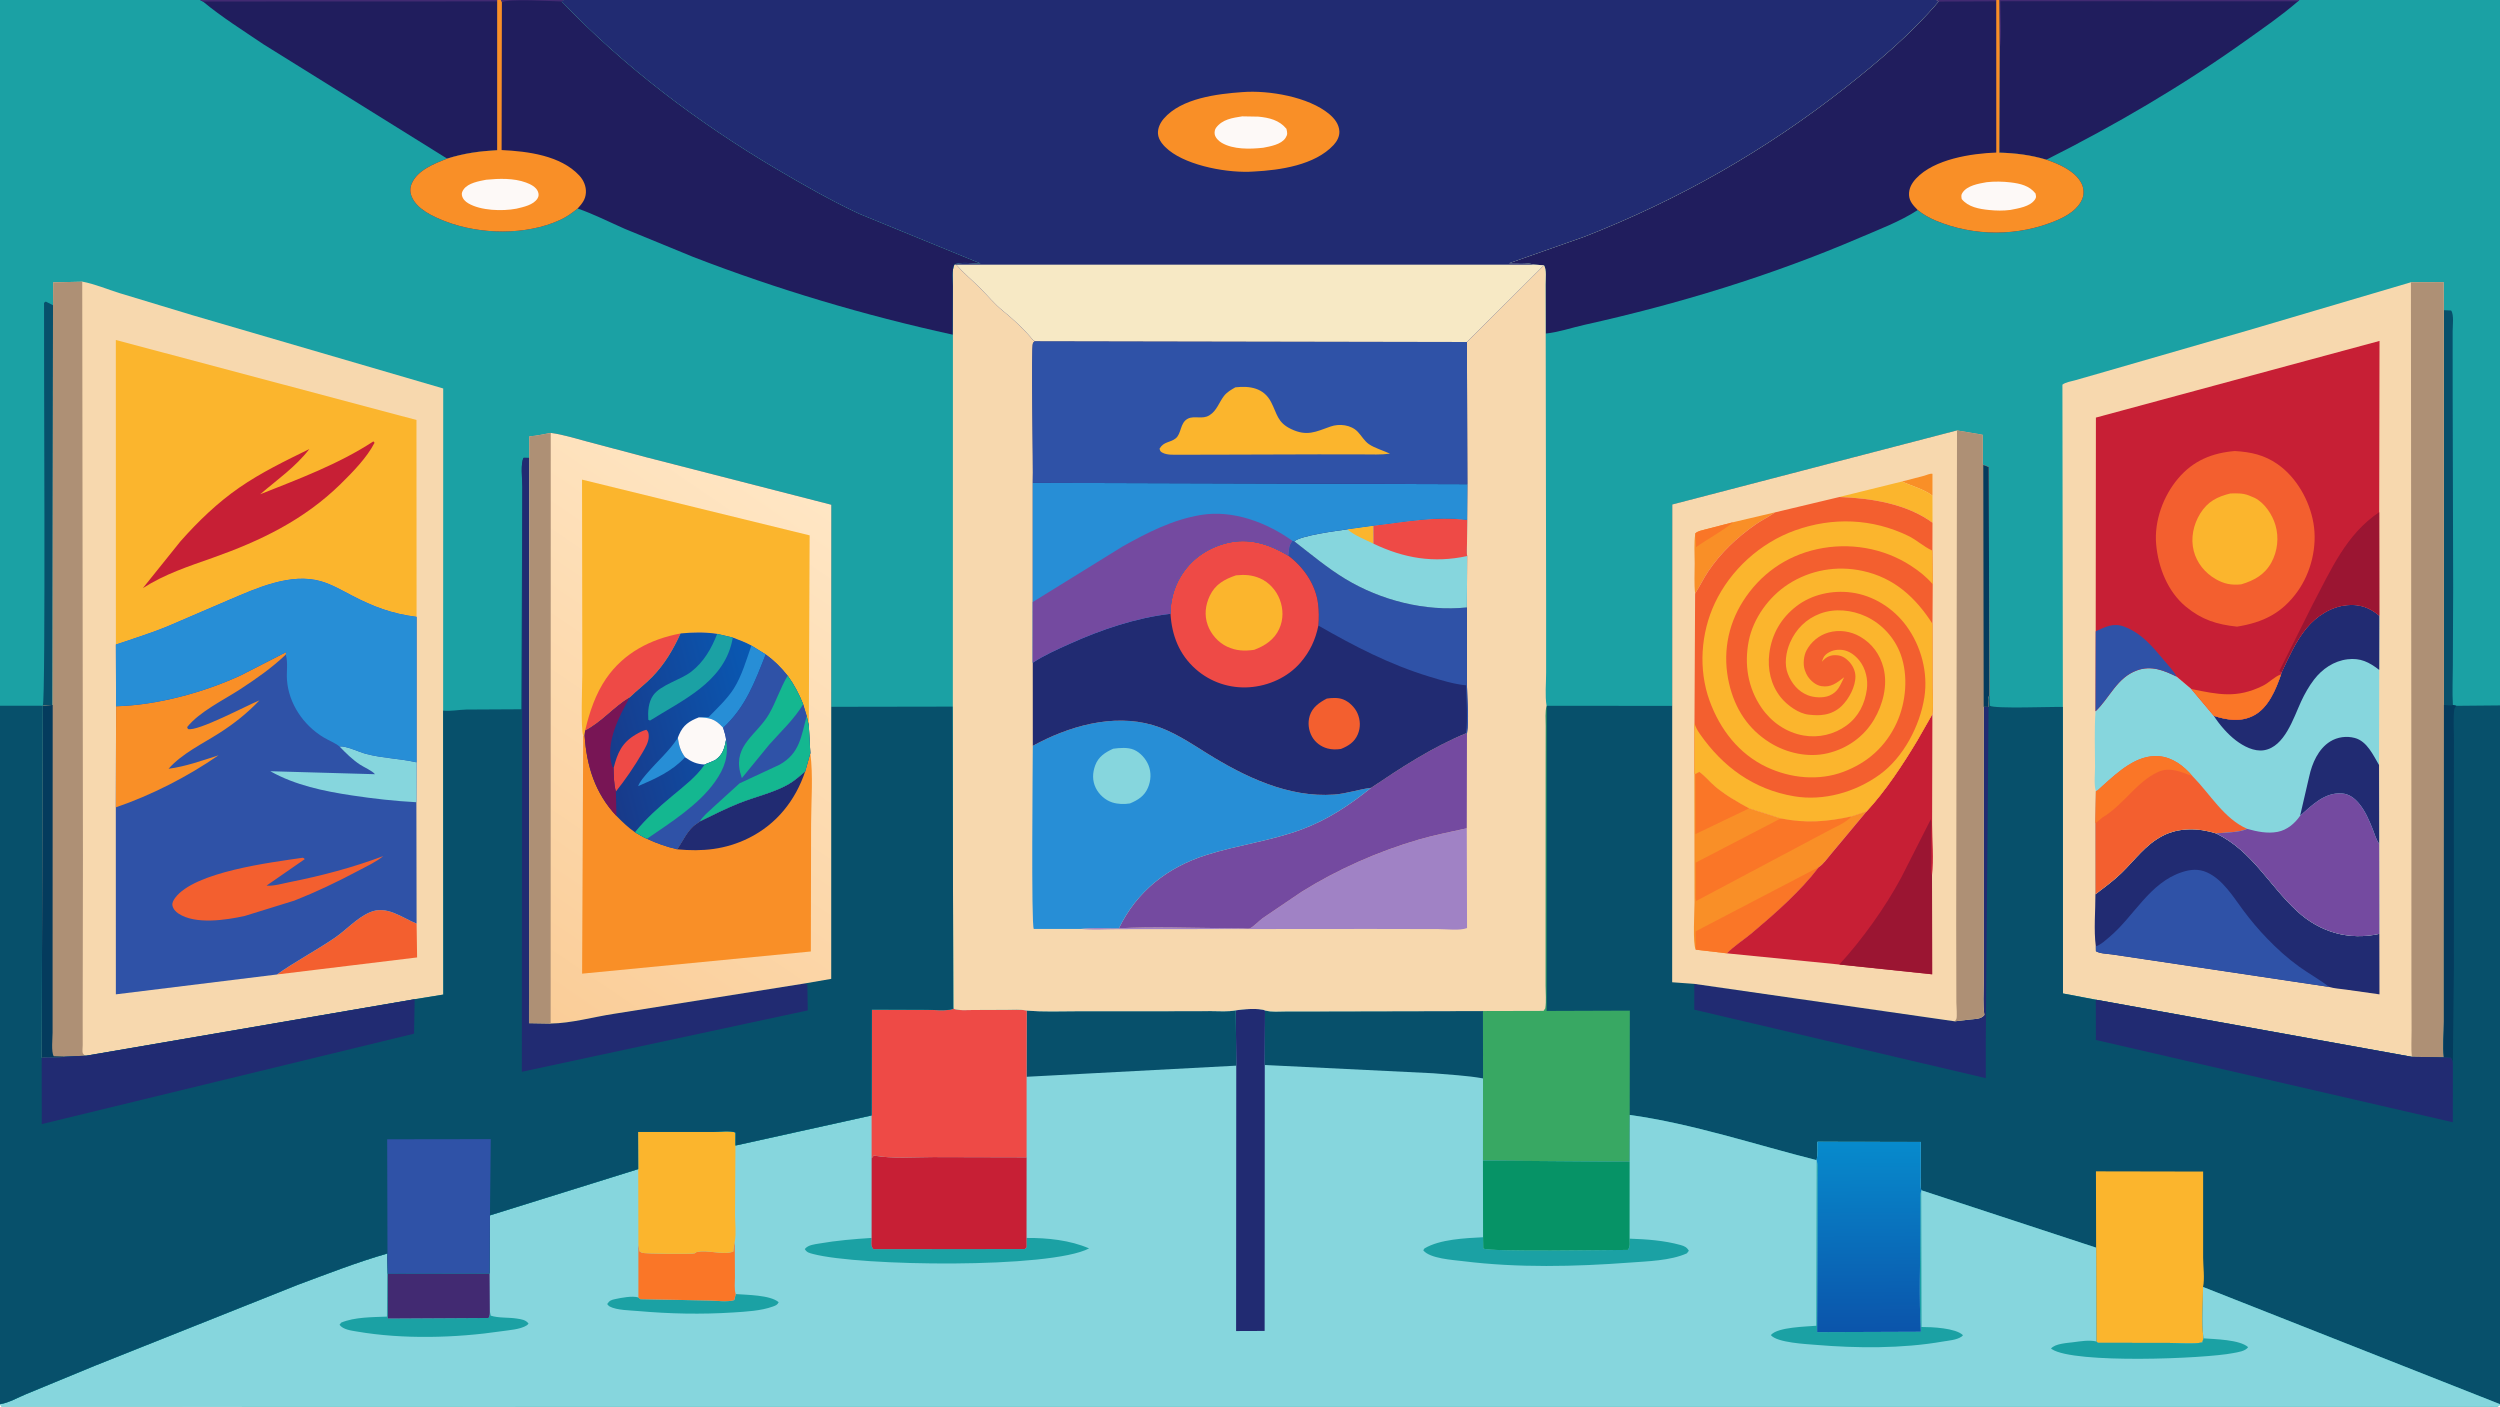 <?xml version="1.0" encoding="UTF-8"?> <svg xmlns="http://www.w3.org/2000/svg" id="Layer_2" data-name="Layer 2" viewBox="0 0 1820 1024.19"><defs><linearGradient id="linear-gradient" x1="1361.16" x2="1360.21" y1="58.65" y2="193.37" gradientTransform="matrix(1 0 0 -1 0 1026)" gradientUnits="userSpaceOnUse"><stop offset="0" stop-color="#0b55ab"></stop><stop offset="1" stop-color="#078acc"></stop></linearGradient><linearGradient id="linear-gradient-2" x1="359.76" x2="597.42" y1="312.07" y2="660.87" gradientTransform="matrix(1 0 0 -1 0 1026)" gradientUnits="userSpaceOnUse"><stop offset="0" stop-color="#facd98"></stop><stop offset="1" stop-color="#ffe6c4"></stop></linearGradient><linearGradient id="linear-gradient-3" x1="440.13" x2="557.41" y1="472.58" y2="502.29" gradientTransform="matrix(1 0 0 -1 0 1026)" gradientUnits="userSpaceOnUse"><stop offset="0" stop-color="#183a8a"></stop><stop offset="1" stop-color="#0958b2"></stop></linearGradient><style>.cls-1{fill:#f7d8ae}.cls-1,.cls-10,.cls-12,.cls-13,.cls-14,.cls-15,.cls-17,.cls-18,.cls-20,.cls-21,.cls-22,.cls-23,.cls-24,.cls-25,.cls-27,.cls-28,.cls-29,.cls-3,.cls-4,.cls-6,.cls-8{stroke-width:0}.cls-3{fill:#f35f2f}.cls-4{fill:#212b72}.cls-6{fill:#ae9075}.cls-8{fill:#fdf9f7}.cls-10{fill:#2f52a7}.cls-12{fill:#c71f35}.cls-13{fill:#043b5d}.cls-14{fill:#422a72}.cls-15{fill:#86d6dd}.cls-17{fill:#201d5d}.cls-18{fill:#278ed6}.cls-20{fill:#1ba1a4}.cls-21{fill:#14b790}.cls-22{fill:#9b1532}.cls-23{fill:#ee4a46}.cls-24{fill:#744aa0}.cls-25{fill:#07506b}.cls-27{fill:#fbb52d}.cls-28{fill:#f98f27}.cls-29{fill:#fa7627}</style></defs><g id="Layer_1-2" data-name="Layer 1"><path d="M0 513.76V0h1820v1022.22l-.42.92c-.45.29-.84.71-1.36.86-1.47.43-4.64 0-6.25 0H456.4L1 1023.89l-1-1.67V513.76Z" class="cls-20"></path><path d="m1779.12 225.81 5.32.24c2.19 3.08 1.07 11.18 1.08 15.21l.02 47.19.36 139.41-.24 57.11c-.01 9.32-.51 18.92.03 28.22-1.54.54-4.76.03-6.49-.01l-.08-287.36Z" class="cls-25"></path><path d="M1455.5 0h218.37l-.95.98c-12.12 10.5-25.63 19.75-38.69 29.06-45.75 32.63-94.3 60.96-144.46 86.22-11.4-3.42-22.37-4.8-34.27-5.13l.24-75.25-.24-35.87Z" class="cls-17"></path><path d="M1455.5 0h218.37l-.95.98-216.63-.07c-.06 10.96 1.27 24.29-.55 34.97L1455.5.01Z" class="cls-14"></path><path d="M1409.75 0h45.75l.24 35.87-.24 75.25c11.9.33 22.87 1.71 34.27 5.13 9.13 3.12 21.07 8.25 25.63 17.38 1.57 3.16 1.88 7.5.63 10.81-3.01 8.01-11.47 12.92-18.94 16.06-27.94 11.76-59.96 11.72-87.93.08-4.58-1.91-9.22-4.53-13.06-7.68-12.58 8.28-28.51 14.27-42.31 20.19-64.59 27.71-131.85 48.15-200.38 63.41-9.14 2.03-18.86 5.41-28.14 6.32l-.07-35.96c-.02-3.68.85-10.72-1.18-13.77l-7.35-.42c-5.02-1.74-12.77-.92-18.12-1.03l55.08-19.42c68.9-27 131.81-62.83 189.96-108.61 23.61-18.59 48.26-39.44 67.65-62.47l-1.49-1.16Z" class="cls-17"></path><path d="M1409.75 0h43.52v.97l-42.03.19-1.49-1.16Z" class="cls-14"></path><path d="M1453.27 0h2.23l.24 35.87-.24 75.25c11.9.33 22.87 1.71 34.27 5.13 9.13 3.12 21.07 8.25 25.63 17.38 1.57 3.16 1.88 7.5.63 10.81-3.01 8.01-11.47 12.92-18.94 16.06-27.94 11.76-59.96 11.72-87.93.08-4.58-1.91-9.22-4.53-13.06-7.68-3.08-3.16-6.11-6.23-6.33-10.88-.22-4.78 1.96-8.67 5.15-12.09 13.16-14.08 40.08-18.22 58.36-18.87L1453.26.98V.01Z" class="cls-28"></path><path d="M1446.24 132.64c5.64-.65 11.98-.54 17.62.16 6.98.86 13.51 2.36 18 8.07.32 1.86.76 2.66-.36 4.31-3.62 5.35-12.12 6.46-17.94 7.65-5.23.67-10.27.58-15.5.05-7.22-.73-15.16-2.11-19.94-7.98-.24-1.89-.59-2.77.48-4.46 3.43-5.45 11.82-6.74 17.64-7.8Z" class="cls-8"></path><path d="m1755.15 205.49 23.83-.1.14 20.42.08 287.36-.07 171.66v58.95c0 8.37-.88 17.67-.04 25.93l-23.27-.35-230.07-41.59-23.9-4.55-.08-208.59-.33-234.57c2.11-1.8 6.66-2.49 9.35-3.25l21.82-6.26 104.5-30.19 118.04-34.88Z" class="cls-1"></path><path d="m1755.15 205.49 23.83-.1.14 20.42.08 287.36-.07 171.66v58.95c0 8.37-.88 17.67-.04 25.93l-23.27-.35c-.64-6.19-.16-12.88-.19-19.14l-.12-36.92-.02-126.06-.34-381.77Z" class="cls-6"></path><path d="M1525.46 651.04c6.41-4.91 13.35-9.98 19.13-15.62 9.87-9.63 17.13-20.31 29.73-26.9 11.97-6.25 26.41-5.82 39.02-1.8 26.29 12.82 38.42 37.7 58.97 56.64 16.61 15.31 37.73 21.42 59.85 16.48l.09 44.05-24.61-3.48c-3.76-.56-8.43-.78-12.02-1.92l-132.1-19.79-26.12-3.89c-3.39-.49-8.69-.53-11.58-2.35l-.06-3.53c-1.6-11.88-.25-25.78-.3-37.88Z" class="cls-4"></path><path d="m1525.76 688.91.48-.15c3.46-1.21 6.6-4.26 9.39-6.6 18.07-15.16 29.14-39.5 52.93-47.27 6.15-2.01 12.08-2.51 18.12.21 11.44 5.15 18.87 17.43 26.09 27.19 5.36 7.24 11.31 14.35 17.57 20.82 7.3 7.55 14.91 14.48 23.44 20.62 7.11 5.12 14.92 9.38 21.84 14.75l-132.1-19.79-26.12-3.89c-3.39-.49-8.69-.53-11.58-2.35l-.06-3.53Z" class="cls-10"></path><path d="M1660.93 489.63c5.13-10.88 10.41-22.85 18.08-32.19 7.32-8.91 17.94-15.8 29.59-16.88 9.36-.86 16.49 1.7 23.53 7.68l-.05 39.45-.14 69.27.1 57.3.12 65.57c-22.12 4.94-43.24-1.17-59.85-16.48-20.55-18.94-32.68-43.81-58.97-56.64-12.61-4.01-27.05-4.45-39.02 1.8-12.6 6.59-19.86 17.27-29.73 26.9-5.78 5.64-12.72 10.72-19.13 15.62l-.02-51.7.37-23.41c-1.58-4.73-.6-12.44-.61-17.49-.03-13.45-.59-27.18.35-40.6 10.39-9.89 15.53-24.49 30.18-29.8 10.49-3.8 19.59.05 28.94 4.59l10.58 8.97 16.4 19.53c9.59 3.11 19.39 4.67 28.79-.09 10.9-5.52 16.45-19.17 20.2-30.12l.29-1.29Z" class="cls-15"></path><path d="m1674.48 593.85 6.65-28.67c2.07-9.54 6.6-19.98 15.25-25.37 5.28-3.29 11.94-4.18 17.95-2.56 8.88 2.39 13.36 12.48 17.61 19.71l.1 57.3c-2.19-2.96-3.18-6.85-4.56-10.26-2.72-6.76-5.57-13.72-10.34-19.32-3.31-3.87-7.22-6.75-12.41-7.08-12.44-.79-21.62 8.62-30.25 16.24ZM1660.93 489.63c5.13-10.88 10.41-22.85 18.08-32.19 7.32-8.91 17.94-15.8 29.59-16.88 9.36-.86 16.49 1.7 23.53 7.68l-.05 39.45c-7.33-5.63-13.65-8.88-23.13-7.72-9.9 1.22-18.39 7.01-24.36 14.82-3.66 4.79-6.84 10.39-9.37 15.87-5.58 12.05-11.98 33.13-27.11 35.52-7.21 1.14-14.88-2.98-20.4-7.18-6.06-4.62-11.94-11.45-16.06-17.87 9.59 3.11 19.39 4.67 28.79-.09 10.9-5.52 16.45-19.17 20.2-30.12l.29-1.29Z" class="cls-4"></path><path d="m1526.84 575.58 4.16-3.77c11.04-9.87 24.5-22.52 40.5-21.32 10.01.75 18.42 7.13 24.63 14.57l.67.68c12.26 12.51 22.4 30.36 39.15 37.66-5.53 2.69-16.26 2.6-22.61 3.31-12.61-4.01-27.05-4.45-39.02 1.8-12.6 6.59-19.86 17.27-29.73 26.9-5.78 5.64-12.72 10.72-19.13 15.62l-.02-51.7.37-23.41 1.03-.34Z" class="cls-3"></path><path d="m1526.84 575.58 4.16-3.77c11.04-9.87 24.5-22.52 40.5-21.32 10.01.75 18.42 7.13 24.63 14.57-7.95-3-16.41-6.95-24.88-3.16-15.75 7.05-25.77 24.49-40.52 33.11l-5.29 4.32.37-23.41 1.03-.34Z" class="cls-29"></path><path d="M1674.48 593.85c8.63-7.62 17.81-17.03 30.25-16.24 5.19.33 9.1 3.21 12.41 7.08 4.77 5.6 7.62 12.56 10.34 19.32 1.38 3.42 2.37 7.3 4.56 10.26l.12 65.57c-22.12 4.94-43.24-1.17-59.85-16.48-20.55-18.94-32.68-43.81-58.97-56.64 6.35-.7 17.08-.62 22.61-3.31 7.18 2.01 14.7 3.6 22.16 2.18 6.77-1.29 12.6-6.13 16.37-11.74Z" class="cls-24"></path><path d="m1525.68 459.61.14-155.61 206.47-55.81-.23 124.69.07 75.36c-7.04-5.98-14.17-8.54-23.53-7.68-11.65 1.08-22.27 7.97-29.59 16.88-7.67 9.34-12.95 21.31-18.08 32.19l-.29 1.29c-3.75 10.95-9.3 24.6-20.2 30.12-9.4 4.76-19.2 3.2-28.79.09l-16.4-19.53-10.58-8.97c-9.35-4.54-18.45-8.39-28.94-4.59-14.65 5.3-19.79 19.91-30.18 29.8l.13-58.22Z" class="cls-12"></path><path d="M1595.25 501.61c19.66 3.98 33.07 7.05 52.14-2.39 4.53-2.24 8.26-6.47 12.83-8.16l.42-.14c-3.75 10.95-9.3 24.6-20.2 30.12-9.4 4.76-19.2 3.2-28.79.09l-16.4-19.53Z" class="cls-29"></path><path d="M1525.68 459.61c7.03-3.24 12.83-6.39 20.73-3.43 12.58 4.72 20.68 14.57 29.03 24.56 3.13 3.74 6.87 7.61 9.23 11.88-9.35-4.54-18.45-8.39-28.94-4.59-14.65 5.3-19.79 19.91-30.18 29.8l.13-58.22Z" class="cls-10"></path><path d="m1660.93 489.63-1.53-1.22 24.42-48.74c13.1-24.67 24.08-50.63 48.24-66.8l.07 75.36c-7.04-5.98-14.17-8.54-23.53-7.68-11.65 1.08-22.27 7.97-29.59 16.88-7.67 9.34-12.95 21.31-18.08 32.19Z" class="cls-22"></path><path d="M1626.95 328.35c11.57.69 21.44 2.79 31.15 9.58 13.8 9.65 23.25 26.47 26.08 42.85 2.94 16.97-1.66 36.01-11.63 49.89-11.35 15.79-25.11 22.5-43.99 25.52-14.64-1.52-25.78-5.06-37.22-14.52-13.29-10.98-20.17-28.62-21.66-45.42-1.49-16.9 5.11-35.09 16.01-47.94 10.98-12.96 24.65-18.55 41.26-19.97Z" class="cls-3"></path><path d="M1623.7 359.25c4.69-.14 8.98-.32 13.44 1.42l4.32 1.81c7.17 3.63 12.83 12.21 15.06 19.79 2.66 9.02 1.55 19-2.96 27.25-4.86 8.91-12.66 13.12-21.98 15.89-7.08.71-12.39-.27-18.6-3.85-7.76-4.48-13.7-11.76-15.94-20.5-2.36-9.2-.26-19.14 4.67-27.13 5.4-8.76 12.33-12.3 21.99-14.68Z" class="cls-27"></path><path d="m1424.7 313.33 18.71 3.18.1 16.75c0 1.36-.32 4.08.31 5.21l3.98 1.54.46 165.99.27 7.79c3.66 2.34 45.15.63 53.24.87l.08 208.59 23.9 4.55 230.07 41.59 23.27.35c-.84-8.26.04-17.56.04-25.93v-58.95l.07-171.66c1.73.04 4.95.56 6.49.01l2.52.63 31.79-.3v508.71l-216.18-85.32c.06 11.97-1.22 25.64.33 37.41l-.88 3.02c-7.34 1.29-16.31.34-23.8.33l-52.25-.08-1.07-1-.18-68.3-127.21-41.78c-.99-2.51-.41-6.6-.42-9.39v-25.77l-75.25-.12c.03 4.19.38 8.69-.49 12.8l-.13.55c-45.17-11.39-89.8-26.42-136.05-32.92l-.05 34.1-106.79-.86.07-59.81-.06-49.05 44.11-.11 1.29-1.85c.79-5.14.17-11.27.18-16.51v-35.66l.05-125.59.04-27.75c.01-4.79-.55-10.15.64-14.78l91.46.07.05-146.59 207.29-53.94Z" class="cls-25"></path><path d="M1779.2 513.17c1.73.04 4.95.56 6.49.01l2.52.63c-.7.89-1.42 1.93-1.55 3.08-.79 6.81-.17 14.45-.19 21.33l-.08 42.03.04 123.76-.75 70.17c-.22-1.73-.5-2.62-1.39-4.12l-5.2-.35c-.84-8.26.04-17.56.04-25.93v-58.95l.07-171.66Z" class="cls-13"></path><path d="m1444.12 514.58 3.57.07-2.03 243.13v27.12l-212.23-49.86.02-18.77 189.59 27.26 10.39-1.24c4.07-.53 8.66-.07 11.2-3.38-1.2-7.44-.49-15.93-.5-23.49l-.03-44.75.02-156.07ZM1525.75 727.78l230.07 41.59 23.27.35 5.2.35c.89 1.5 1.17 2.39 1.39 4.12l-.05 42.81-259.83-59.9-.05-29.32Z" class="cls-4"></path><path d="m1525.97 908.29-.12-55.55 78.03.15v62.63c0 6.14 1.26 15.57-.06 21.39.06 11.97-1.22 25.64.33 37.41l-.88 3.02c-7.34 1.29-16.31.34-23.8.33l-52.25-.08-1.07-1-.18-68.3Z" class="cls-27"></path><path d="M1124.99 734.08c.79-5.14.17-11.27.18-16.51v-35.66l.05-125.59.04-27.75c.01-4.79-.55-10.15.64-14.78v222.17l60.62-.22-.1 75.92-.05 34.1-106.79-.86.07-59.81-.06-49.05 44.11-.11 1.29-1.85Z" style="fill:#38a863;stroke-width:0"></path><path d="m1424.7 313.33 18.71 3.18.1 16.75c0 1.36-.32 4.08.31 5.21l3.98 1.54.46 165.99c-1.48 2.16-.69 6.11-.57 8.66l-3.57-.07-.02 156.07.03 44.75c0 7.56-.7 16.05.5 23.49-2.54 3.31-7.13 2.85-11.2 3.38l-10.39 1.24-189.59-27.26-16.12-1.17.03-201.24.05-146.59 207.29-53.94Z" class="cls-1"></path><path d="m1384.65 350.54 16.24-4.23c1.56-.46 4.55-1.83 5.95-1.36v15.91c-6.02-4.73-15.27-7.11-22.19-10.32Z" class="cls-28"></path><path d="m1339.01 361.81 45.64-11.27c6.92 3.22 16.17 5.59 22.19 10.32l.02 19.7c-18.86-13.94-45.08-17.94-67.85-18.75Z" class="cls-27"></path><path d="m1261.79 380.16 30.4-7.16-.52.38c-4.44 3.11-9.35 5.43-13.78 8.54-13.38 9.38-25.21 20.47-34.34 34.11-3.47 5.18-6.11 10.86-9.5 16.06-.83-7.14-.29-14.95-.32-22.16-.02-7.03-.61-14.66.47-21.59 1.75-1.77 4.85-2.23 7.22-2.89l20.37-5.28Z" class="cls-28"></path><path d="M1234.2 388.33c1.75-1.77 4.85-2.23 7.22-2.89l20.37-5.28c-8.12 6.71-18.33 11.99-27.06 18.16l-.53-9.99Z" class="cls-29"></path><path d="m1234.23 563.43 2.8-1.5c4.35 3.01 7.6 7.31 11.64 10.69 7.51 6.29 16.12 11.23 24.69 15.87l23 7.32c18.19 3.63 33.52 2.51 51.5-1.49l10.99-3.61-25.66 30.77c-2.54 2.91-5.88 7.84-9.11 9.75-13.43 17.66-31.7 33.64-48.64 47.93-5.68 4.78-13.26 9.59-18.3 14.86l-22.63-2.68c-2.36-4.2-.89-28.16-.9-34.38l-.11-93.55h.73Z" class="cls-28"></path><path d="m1234.23 563.43 2.8-1.5c4.35 3.01 7.6 7.31 11.64 10.69 7.51 6.29 16.12 11.23 24.69 15.87l-39.08 18.75-.05-43.82ZM1234.51 691.36l-.1-13.34 89.67-46.78c-13.43 17.66-31.7 33.64-48.64 47.93-5.68 4.78-13.26 9.59-18.3 14.86l-22.63-2.68ZM1347.86 594.33c-3.57 4.59-13.54 8.52-18.73 11.48l-94.27 50.09c-.84-2.28-.39-5.7-.39-8.13v-19.79l61.89-32.15c18.19 3.63 33.52 2.51 51.5-1.49Z" class="cls-29"></path><path d="m1424.7 313.33 18.71 3.18.1 16.75c0 1.36-.32 4.08.31 5.21l3.98 1.54.46 165.99c-1.48 2.16-.69 6.11-.57 8.66l-3.57-.07-.02 156.07.03 44.75c0 7.56-.7 16.05.5 23.49-2.54 3.31-7.13 2.85-11.2 3.38l-10.39 1.24c.39-.51.88-.96 1.15-1.54.79-1.64.04-9.85.04-12.22l-.12-56.42.59-360.01Z" class="cls-6"></path><path d="m1443.82 338.46 3.98 1.54.46 165.99c-1.48 2.16-.69 6.11-.57 8.66l-3.57-.07-.3-176.12Z" class="cls-13"></path><path d="m1406.78 519.89-.21 80.25c.02 11.83 1.34 25.36-.07 37.01l.11 72.13-67.55-7.11-81.92-8.14c5.04-5.27 12.62-10.08 18.3-14.86 16.94-14.29 35.21-30.28 48.64-47.93 3.23-1.91 6.57-6.84 9.11-9.75l25.66-30.77c13.83-14.89 26.53-34.24 36.96-51.65l10.97-19.18Z" class="cls-12"></path><path d="M1339.06 702.17c16.83-18.5 33.02-41.04 44.91-63.05l21.67-42.7c.81 2.58.3 6.66.3 9.45v22.2c0 2.47-.46 6.07.29 8.34l.27.76.11 72.13-67.55-7.11Z" class="cls-22"></path><path d="M1339.01 361.81c22.77.81 48.99 4.81 67.85 18.75l-.05 20.29.23 24.46-.17 28.84.03 44.76c0 6.81.69 14.29-.12 20.98l-10.97 19.18c-10.43 17.41-23.13 36.76-36.96 51.65l-10.99 3.61c-17.98 4-33.31 5.12-51.5 1.49l-23-7.32c-8.57-4.65-17.18-9.58-24.69-15.87-4.04-3.39-7.29-7.69-11.64-10.69l-2.8 1.5h-.73l.08-37.06.47-94.27c3.39-5.2 6.03-10.88 9.5-16.06 9.13-13.64 20.96-24.73 34.34-34.11 4.43-3.11 9.34-5.43 13.78-8.54l.52-.38 46.82-11.18Z" class="cls-3"></path><path d="M1233.58 526.36c.74 2.95 2.24 5.52 3.97 7.99 16.8 24.08 39.17 40.34 68.49 45.33 21.67 3.69 44.8-3.04 62.38-15.77 17.19-12.46 29.28-35.38 32.52-56.28 2.8-18.09-2.36-37.34-13.16-52.05-9.43-12.85-24.06-22.14-40-24.24-13.91-1.83-28.85 1.38-40.04 10.03-11.17 8.63-17.94 20.36-19.69 34.39-1.42 11.41 1.13 22.89 8.37 31.93 4.56 5.68 13.07 11.9 20.49 12.6 4.3.41 7.34.67 11.65-.11 4.59-.83 8.75-2.92 12.11-6.16 5.32-5.12 10.21-14.2 10.08-21.74-.07-4.1-2.15-8.21-5.02-11.03-3.21-3.17-5.97-4.41-10.53-4.26-3.38.12-6.16 1.73-8.42 4.25l-.46.53c.63-1.88 1.23-3.81 2.76-5.15 3.37-2.95 7.64-3.97 12.05-3.48 5.04.57 9.55 3.97 12.6 7.88 4.49 5.75 6.32 13.58 5.35 20.74-1.43 10.62-5.99 19.94-14.8 26.39-8.98 6.56-20.34 9.2-31.31 7.29-12.53-2.18-23.35-9.7-30.53-20.12-10.02-14.53-12.73-31.66-9.33-48.81 3.26-16.39 14.67-32.09 28.61-41.13 16.2-10.5 35.48-13.83 54.25-9.76 22.92 4.97 38.51 19.22 50.9 38.52l.03 44.76c0 6.81.69 14.29-.12 20.98l-10.97 19.18c-10.43 17.41-23.13 36.76-36.96 51.65l-10.99 3.61c-17.98 4-33.31 5.12-51.5 1.49l-23-7.32c-8.57-4.65-17.18-9.58-24.69-15.87-4.04-3.39-7.29-7.69-11.64-10.69l-2.8 1.5h-.73l.08-37.06Z" class="cls-27"></path><path d="M1407.04 425.32c-4.72-5.45-9.96-9.61-15.99-13.52-20.05-13-44.84-17.09-68.11-12.03-22.8 4.97-41.59 18.33-54.06 37.99-11.48 18.09-14.9 39.15-10.09 59.91 4.22 18.2 13.8 33.14 29.83 43.06 12.16 7.53 27.78 11 41.87 7.64 14.15-3.37 26.27-11.87 33.76-24.44 6.51-10.91 10.18-25.16 6.93-37.71-2.54-9.85-8.24-17.68-17.06-22.78-6.93-4.01-15.39-5.18-23.1-2.93-6.85 1.99-12.59 6.77-15.91 13.03-2.01 3.79-2.66 10.08-1.25 14.15l.28.75c.51 1.37 1.02 2.61 1.83 3.84 2.19 3.31 5.88 6.58 9.93 7.23 7.18 1.16 11.31-2.47 16.65-6.48-3.07 6.01-4.22 10.51-10.69 13.35-4.44 1.95-11.34 1.52-15.79-.25-7.06-2.81-11.7-8.52-14.47-15.45-2.85-7.1-1.42-16.08 1.58-22.93 4.31-9.85 11.73-17.23 21.84-21.03 10.72-4.03 23.09-2.72 33.33 2.01 11.67 5.39 20.95 15.59 25.34 27.64 5.67 15.58 3.94 34.98-2.94 49.92-7.92 17.16-21.24 29.1-39 35.68-17.92 6.64-38.17 4.58-55.31-3.4-20.4-9.5-34.29-27.53-41.86-48.4-8.25-22.75-6.45-49.23 3.81-71.06 11.39-24.23 33.15-43.94 58.32-52.96 27.39-9.82 56.23-8.79 82.53 3.98 6.08 2.95 11.21 7.83 17.18 10.56l.39.17.23 24.46Z" class="cls-27"></path><path d="M694.06 734.38c4.39 1.45 9.49.91 14.07.9l24.44-.1c4.88-.02 10.14-.46 14.93.5 12.01 1.06 24.41.49 36.48.49l61.87-.02 35.97-.07c5.71-.02 12.24.58 17.84-.55 4.24-.85 17.45-1.81 21.26.07 4.79 1.33 10.45.71 15.4.71l29.68-.03 113.59-.24.06 49.05-.07 59.81 106.79.86.05-34.1c46.25 6.5 90.88 21.53 136.05 32.92l.13-.55c.87-4.1.52-8.61.49-12.8l75.25.12v25.77c.01 2.79-.57 6.88.42 9.39l127.21 41.78.18 68.3 1.07 1 52.25.08c7.49.01 16.46.96 23.8-.33l.88-3.02c-1.55-11.77-.27-25.43-.33-37.41l216.18 85.32-.42.92c-.45.29-.84.71-1.36.86-1.47.43-4.64 0-6.25 0H456.4L1 1023.9l-1-1.67c5.74-.65 13.38-4.99 18.88-7.24l50.32-20.78 147.4-58.77c21.64-8.04 43.28-16.53 65.49-22.89l-.12 3.47.33 11.23 74.14-.14.25-42.3 107.94-33.68-.1-27.06 54.29.02c4.38 0 13.01-1.16 16.62.45l-.03 9.44 99.16-21.92.15-77.07 40.12.15c5.53 0 13.55 1.04 18.77-.59l.46-.16Z" class="cls-15"></path><path d="M535.6 942.08c8.09.65 25.07.61 31.28 5.92-.96 2.04-2.29 2.45-4.34 3.2-8.56 3.12-19.61 3.68-28.69 4.27-23.08 1.5-46.27 1.01-69.31-1.03-5.77-.51-15.64-.57-20.63-3.29-.76-.41-1.36-1.13-1.88-1.81 1.72-2.56 2.85-2.98 5.88-3.62 4.51-.96 12.45-2.51 16.87-1.16l1.38 1.25 49.89.97c5.24.09 13.72 1.28 18.51-.32l1.06-4.36ZM1604.15 974.31c8.15.62 26.47.9 32.49 6.42-2.02 3.01-7.51 3.65-10.88 4.32-21 4.15-115.72 7.89-131.98-2.84l-.63-.43c2.8-3.63 11.68-4.07 16.05-4.63 5.24-.67 11.77-1.82 16.95-.56l1.07 1 52.25.08c7.49.01 16.46.96 23.8-.33l.88-3.02ZM281.97 916l.33 11.23.02 32.68 73.33-.43c1.01-1.68.93-3.09.95-5.02l.62 3.31c5.58 1.86 13.05 1.19 19.04 2.14 3.31.52 6.49.89 8.51 3.64-.43.57-.69.93-1.3 1.32-4.65 2.97-12.77 3.44-18.22 4.25-33.52 4.95-71.8 6.01-105.3.25-4.09-.7-10.23-1.37-12.76-4.94l1.19-1.57c9.9-4.11 22.65-3.92 33.31-4.37l.28-42.51ZM1322.57 845.07l.14.5c1.03 3.92.54 8.66.54 12.72v23.65l-.38 87.86 75.54-.29c-1.51-24.89-.41-50.41-.39-75.37v-18.65c.02-2.62-.39-5.8.61-8.24l.22 98.8c7.51 0 24.78.7 30.18 5.95-.4.53-.48.71-1.11 1.13-3.65 2.47-9.37 2.79-13.61 3.53-29.65 5.18-62.58 4.92-92.48 2.4-6.99-.59-27.99-1.54-32.65-7.07l.3-.36c5.11-5.51 25.31-5.82 32.79-6.47l.3-120.1ZM747.31 901.23c15.02-.12 31.72 1.58 45.55 7.61-28.16 14.87-167.33 13.04-201.01 4.05-2.75-.73-4.5-1.06-5.94-3.54l.27-.35c2.27-2.72 6.88-3.13 10.16-3.7 12.65-2.21 25.38-3.27 38.18-4.09 0 2.98-.81 5.98 1.32 8.15l110.19-.04 1.32-1.33-.05-6.77ZM1186.34 901.74c12.38.43 25.1 1.3 37.09 4.63 2.79.78 4.58 1.58 6.05 4.19l-1.45 1.88c-11.96 5.38-28.57 5.75-41.6 6.73-39.93 2.99-81.41 3.93-121.23-1.02-7.53-.93-24.34-1.88-29.07-7.94l.86-1.33c11.23-6.77 29.91-7.49 42.68-8.17l.14 8.17c4.55 2.66 92.12 1.05 105.23 1.04 1.98-2.33 1.28-5.19 1.3-8.19Z" class="cls-20"></path><path d="m282.3 927.23 74.14-.14.16 27.38c-.02 1.92.06 3.33-.95 5.02l-73.33.43-.02-32.68Z" class="cls-14"></path><path d="m534.9 903.92.14 25.83c0 3.8-.6 8.78.56 12.33l-1.06 4.36c-4.78 1.6-13.26.41-18.51.32l-49.89-.97-1.38-1.25-.02-38.3.93 4.86.89.45.86.47c1.48.73 36.28 1.13 38.24.42.09-.03 1.26-.87 1.33-.89 7.71-2.1 19.38 2.5 26.89-.45.09-2.49.5-4.77 1.02-7.19Z" class="cls-29"></path><path d="M899.66 735.53c4.24-.85 17.45-1.81 21.26.07l-.17 39.74-.09 193.58-20.78.08.12-193.18-.34-40.28Z" class="cls-4"></path><path d="m464.63 851.11-.1-27.06 54.29.02c4.38 0 13.01-1.16 16.62.45l-.03 9.44-.28 50.21c-.02 6.03.93 13.9-.22 19.75-.52 2.42-.93 4.7-1.02 7.19-7.51 2.95-19.18-1.65-26.89.45-.07.02-1.24.86-1.33.89-1.96.71-36.76.31-38.24-.42l-.86-.47-.89-.45-.93-4.86-.11-55.14Z" class="cls-27"></path><path d="M747.5 735.67c12.01 1.06 24.41.49 36.48.49l61.87-.02 35.97-.07c5.71-.02 12.24.58 17.84-.55l.34 40.28-152.63 8.1.14-48.24ZM920.92 735.59c4.79 1.33 10.45.71 15.4.71l29.68-.03 113.59-.24.06 49.05c-11.84-2.14-24.2-2.66-36.19-3.74l-122.71-6.02.17-39.74Z" class="cls-25"></path><path d="m1079.58 844.9 106.79.86-.03 55.99c-.02 3 .68 5.86-1.3 8.19-13.11 0-100.68 1.62-105.23-1.04l-.14-8.17-.09-55.82Z" style="fill:#069366;stroke-width:0"></path><path d="m634.54 843.24 1.59-2c13.79 2.49 29.24 1.1 43.29 1.12l67.94.17-.05 58.7.05 6.77-1.32 1.33-110.19.04c-2.13-2.17-1.33-5.17-1.32-8.15l.02-57.97Z" class="cls-12"></path><path d="m1322.47 844.58.13-.55c.87-4.1.52-8.61.49-12.8l75.25.12v25.77c.01 2.79-.57 6.88.42 9.39l-.13.74c-1 2.44-.59 5.62-.6 8.24v18.65c-.03 24.96-1.13 50.48.38 75.37l-75.54.29.37-87.86v-23.65c.01-4.06.5-8.8-.53-12.72l-.14-.5-.1-.5Z" style="fill:url(#linear-gradient);stroke-width:0"></path><path d="M694.06 734.38c4.39 1.45 9.49.91 14.07.9l24.44-.1c4.88-.02 10.14-.46 14.93.5l-.14 48.24v58.62l-67.94-.17c-14.05-.02-29.51 1.37-43.29-1.12l-1.59 2v-31.19l.16-77.07 40.12.15c5.53 0 13.55 1.04 18.77-.59l.46-.16Z" class="cls-23"></path><path d="M410.14 0h999.61l1.49 1.16c-19.39 23.03-44.04 43.88-67.65 62.47-58.15 45.77-121.06 81.61-189.96 108.61l-55.08 19.42c5.35.11 13.1-.71 18.12 1.03l7.35.42c2.03 3.05 1.16 10.1 1.18 13.77l.07 35.96.3 193.99v53.08c.01 7.56-.91 16.52.33 23.88-1.19 4.63-.63 9.99-.64 14.78l-.04 27.75-.04 125.59v35.66c-.02 5.23.6 11.37-.19 16.51l-1.29 1.85-44.11.11-113.59.24-29.68.03c-4.95 0-10.61.62-15.4-.71-3.81-1.87-17.02-.91-21.26-.07-5.6 1.13-12.13.53-17.84.55l-35.97.07-61.87.02c-12.07 0-24.47.57-36.48-.49-4.79-.97-10.06-.52-14.93-.5l-24.44.1c-4.59.01-9.68.55-14.07-.9l-.09-.95-.48-219.01.08-270.78.13-35.24c.02-4.53-.88-11.8 1.1-15.83 3.1-2.02 14.82-.75 18.97-.71l-88.2-36.13c-20.77-9.72-40.9-21.19-60.64-32.85C508.46 89.52 454.21 48.63 408.84 1.1l1.3-1.09Z" class="cls-1"></path><path d="M814.56 675.81c24.96-1.4 50.92-.27 75.96-.11l13.98.14c1.21.01 4.26.42 5.28.07 2.26-.76 7.15-5.8 9.42-7.44l28.27-19.15c26-16.31 55.75-29.42 85.19-38.04 11.61-3.4 23.38-5.61 35.15-8.27l.2 72.63c-5.6 2.03-14.6.74-20.76.74l-49.8-.1-130.37.11-53.01.05c-8.86 0-18.34.73-27.13-.17 8.73-1.23 18.73-.37 27.61-.45Z" style="fill:#a082c5;stroke-width:0"></path><path d="m1067.22 533.86.73.06-.14 69.08c-11.77 2.66-23.54 4.87-35.15 8.27-29.44 8.62-59.2 21.74-85.19 38.04l-28.27 19.15c-2.27 1.64-7.16 6.68-9.42 7.44-1.02.34-4.07-.06-5.28-.07l-13.98-.14c-25.04-.16-51-1.29-75.96.11 13.13-27 35.35-44.43 63.86-53.46 22.82-7.23 46.67-10.15 69.18-18.53 19.05-7.09 34.78-17.61 50.55-30.28 22.22-14.96 44.2-29.36 69.07-39.68Z" class="cls-24"></path><path d="M751.87 542.97c25.81-14.19 58.08-23.64 87.22-15.14 14.49 4.23 26.82 12.64 39.49 20.52 27.56 17.16 59.42 32.52 92.74 30.09 9.05-.66 17.84-3.83 26.83-4.9-15.77 12.66-31.5 23.19-50.55 30.28-22.52 8.38-46.36 11.3-69.18 18.53-28.51 9.03-50.74 26.45-63.86 53.46-8.88.09-18.88-.77-27.61.45h-34.37c-1.94-3.23-.72-119.53-.71-133.29Z" class="cls-18"></path><path d="M810.38 545.07c4.72-.62 10.67-1.16 15.14.76 4.64 1.99 8.72 6.61 10.59 11.27 2.13 5.31 1.81 11.15-.41 16.38-2.56 6.04-7.29 9.01-13.1 11.42-4.28.69-8.72.57-12.88-.74-5.11-1.62-9.72-5.81-12.04-10.61-2.56-5.3-2.38-10.84-.39-16.32 2.29-6.31 7.28-9.52 13.1-12.16Z" class="cls-15"></path><path d="m753.4 248.36 314.51.61.32 103.52-.16 26.03-.1 17.37c-.02 2.75-.47 6.25.1 8.92l-.17 37.41.06 57.39c.16 10.84 1.63 23.74 0 34.32l-.73-.06c-24.87 10.33-46.85 24.72-69.07 39.68-8.99 1.07-17.78 4.24-26.83 4.9-33.31 2.43-65.17-12.93-92.74-30.09-12.67-7.89-25-16.3-39.49-20.52-29.14-8.5-61.41.94-87.22 15.14l-.03-60.49.02-44.22v-86.76c.42-11.38-1.23-99.39.14-101.73.34-.57.94-.95 1.4-1.42Z" class="cls-4"></path><path d="M965.91 508.56c3.78-.54 8.16-.81 11.78.56 4.45 1.68 8.69 5.86 10.58 10.22 2.13 4.9 2.29 10.3.22 15.23-2.37 5.64-6.75 8.44-12.26 10.66-3.36.49-6.48.53-9.8-.35-4.7-1.26-8.86-4.31-11.25-8.56-2.6-4.63-3.25-10.15-1.7-15.23 1.87-6.13 7.02-9.73 12.43-12.52Z" class="cls-3"></path><path d="m940.96 393.79 1.3.32c12.05 9.34 24.03 19.39 37.08 27.3 25.89 15.69 58.28 23.94 88.56 20.8l.06 57.39c.16 10.84 1.63 23.74 0 34.32l-.73-.06c1.47-10.91.17-23.82.16-34.94-8.73-.8-18.16-3.71-26.55-6.25-29.03-8.81-54.88-22.23-81.07-37.26.46-5.06.43-10.75-.2-15.79-1.77-14.21-10.45-26.61-21.62-35.11l.05-.55c.39-4.11.3-6.8 2.97-10.16Z" class="cls-10"></path><path d="M999.86 382.67c23.32-2.67 44.48-7.07 68.21-4.16l-.1 17.37c-.02 2.75-.47 6.25.1 8.92l-.17 37.41c-30.28 3.14-62.67-5.11-88.56-20.8-13.06-7.91-25.03-17.96-37.08-27.3 4.61-4.25 31.16-7.72 38.62-8.78l18.97-2.66Z" class="cls-15"></path><path d="m980.88 385.33 18.97-2.66.04 13.13c-6.19-3.04-13.83-5.94-19.01-10.46Z" class="cls-27"></path><path d="M999.86 382.67c23.32-2.67 44.48-7.07 68.21-4.16l-.1 17.37c-.02 2.75-.47 6.25.1 8.92-24.38 5.31-45.91 1.6-68.18-9l-.04-13.13ZM852.13 446.86c-.03-9.34 2.42-18.59 7.13-26.65 7.42-12.71 19.38-21.08 33.52-24.73 16.39-4.23 31.12.69 45.17 9.03 11.16 8.5 19.84 20.91 21.62 35.11.63 5.05.66 10.74.2 15.79-2.12 10.37-6.1 18.93-13.03 26.97-9.23 10.72-23.24 16.99-37.28 17.94-14.26.96-28.25-3.72-38.99-13.22-12.01-10.62-17.4-24.54-18.33-40.24Z" class="cls-23"></path><path d="M899.75 418.86c6.28-.67 11.73-.34 17.56 2.18 6.55 2.83 11.75 8.67 14.31 15.27 2.71 6.99 2.79 14.6-.32 21.46-3.57 7.9-10.46 12.41-18.33 15.32-7.12 1-12.98.74-19.57-2.29-6.4-2.93-11.81-9.08-14.17-15.69-2.6-7.28-1.74-14.55 1.53-21.44 3.94-8.31 10.68-11.96 18.99-14.82Z" class="cls-27"></path><path d="m751.86 351.51 316.37.98-.16 26.03c-23.73-2.91-44.89 1.49-68.21 4.16l-18.97 2.66c-7.47 1.05-34.01 4.53-38.62 8.78l-1.3-.32c-2.67 3.36-2.58 6.05-2.97 10.16l-.05.55c-14.05-8.34-28.78-13.26-45.17-9.03-14.14 3.65-26.1 12.02-33.52 24.73-4.71 8.06-7.15 17.32-7.13 26.65-25.08 2.88-50.55 11.53-73.49 21.89-8.91 4.02-18.66 8.33-26.8 13.73l.02-44.22V351.5Z" class="cls-18"></path><path d="m751.86 438.26 65.34-40.39c17.99-10.12 36.44-19.55 56.99-22.97 23.38-3.88 47.94 5.38 66.77 18.89-2.67 3.36-2.58 6.05-2.97 10.16l-.05.55c-14.05-8.34-28.78-13.26-45.17-9.03-14.14 3.65-26.1 12.02-33.52 24.73-4.71 8.06-7.15 17.32-7.13 26.65-25.08 2.88-50.55 11.53-73.49 21.89-8.91 4.02-18.66 8.33-26.8 13.73l.02-44.22Z" class="cls-24"></path><path d="m753.4 248.36 314.51.61.32 103.52-316.37-.98c.42-11.38-1.24-99.39.14-101.73.34-.57.94-.95 1.4-1.42Z" class="cls-10"></path><path d="M899.4 281.97c10.51-1.18 20.62.44 25.93 10.7 4.52 8.72 4.54 14.88 14.59 19.67 11.51 5.49 17.76 2.07 28.65-1.8 6.48-2.3 14.98-1.33 19.91 3.84 2.71 2.85 4.79 6.69 8.06 8.95 4.07 2.82 10.73 4.77 15.39 6.94-6.58.91-13.4.55-20.03.55l-32-.04-78.86.24-22.84.02c-3.7 0-8.52.34-11.86-1.44-1.65-.88-1.69-1.19-2.2-2.94 3.11-5.36 7.59-4.26 11.71-7.48 4.37-3.42 3.07-11.41 8.92-14.39 4.63-2.36 10.58.66 15.47-2.34l.43-.27c5.11-3.15 6.79-9.22 10.33-13.84 2.22-2.9 5.28-4.61 8.39-6.39Z" class="cls-27"></path><path d="M410.14 0h999.61l1.49 1.16c-19.39 23.03-44.04 43.88-67.65 62.47-58.15 45.77-121.06 81.61-189.96 108.61l-55.08 19.42c5.35.11 13.1-.71 18.12 1.03l7.35.42-56.11 55.87-314.51-.61c-.68-.29-1.08-.47-1.56-1.05-6.13-7.38-14.35-15.15-21.79-21.08-5.78-4.6-11.17-11.13-16.44-16.4-5.87-5.86-12.04-10.93-17.5-17.18l-1.31-.1c3.1-2.02 14.82-.75 18.97-.71l-88.2-36.13c-20.77-9.72-40.9-21.19-60.64-32.85C508.46 89.51 454.21 48.62 408.84 1.09l1.3-1.09Z" class="cls-4"></path><path d="M904.66 67.04c18.9-1.46 48 3.43 62.97 15.96 3.88 3.24 7.13 7.32 7.43 12.55.22 3.77-1.74 7.36-4.24 10.05-13.64 14.65-38.95 18.29-57.94 19.27-18.01 1.38-47.55-3.85-61.99-15.52-3.59-2.91-7.58-7.13-7.89-12.02-.25-4.06 1.65-7.92 4.21-10.92 12.78-14.94 39.02-18.06 57.43-19.37Z" class="cls-28"></path><path d="m904.34 84.7 11.76.21c7.89.77 15.22 2.51 20.43 8.87.66 3.01 1 4.1-.73 6.72-3.1 4.7-10.99 6.05-16.01 7.03l-.49.06c-9.34 1.02-21.44 1.3-29.82-3.57-2.23-1.29-4.75-3.71-5.18-6.35-.24-1.44.07-3.4.94-4.58 4.56-6.23 11.97-7.27 19.12-8.39Z" class="cls-8"></path><path d="m696.1 192.66 420.57.02 7.35.42-56.11 55.87-314.51-.61c-.68-.29-1.08-.47-1.56-1.05-6.13-7.38-14.35-15.15-21.79-21.08-5.78-4.6-11.17-11.13-16.44-16.4-5.87-5.86-12.04-10.93-17.5-17.18Z" style="fill:#f7e9c5;stroke-width:0"></path><path d="M0 513.76V0h410.14l-1.3 1.09c45.37 47.53 99.62 88.42 156.09 121.78 19.74 11.66 39.87 23.13 60.64 32.85l88.2 36.13c-4.15-.04-15.87-1.31-18.97.71-1.98 4.03-1.08 11.3-1.1 15.83l-.13 35.24-.08 270.78.48 219.01.09.95-.46.16c-5.23 1.64-13.25.6-18.77.59l-40.12-.15-.15 77.07-99.16 21.92.03-9.44c-3.61-1.62-12.24-.45-16.62-.45l-54.29-.02.1 27.06-107.94 33.68-.25 42.3-74.14.14-.33-11.23.12-3.47c-22.21 6.36-43.85 14.86-65.49 22.89l-147.4 58.77-50.32 20.78c-5.5 2.25-13.14 6.59-18.88 7.24V513.75Z" class="cls-20"></path><path d="M31.15 513.81c2.2-3.42.67-264.32.91-293.36l1.26-.91 5.27 2.67-.24 291.01-7.21.6Z" class="cls-25"></path><path d="M145.65 0h216.3l-.03 1.03v108.3c-13.01.75-23.96 2.23-36.43 6.13L191.78 32.23c-14.72-9.97-30.37-19.78-44.04-31.12L145.65 0Z" class="cls-17"></path><path d="M145.65 0h216.3l-.03 1.03-214.19.08L145.64 0Z" class="cls-14"></path><path d="M361.96 0h48.18l-1.3 1.09c45.37 47.53 99.62 88.42 156.09 121.78 19.74 11.66 39.87 23.13 60.64 32.85l88.2 36.13c-4.15-.04-15.87-1.31-18.97.71-1.98 4.03-1.08 11.3-1.1 15.83l-.13 35.24C629.69 229.68 565.51 210.6 504.52 187l-49.65-20.39c-11.35-4.99-22.64-10.77-34.36-14.82-4.06 3.27-8.16 6.22-12.93 8.39-24.71 11.27-58.14 10.66-83.22.99-8.79-3.38-20.82-8.75-24.62-17.96-1.34-3.25-1.39-6.26-.03-9.52 4.12-9.82 16.55-14.59 25.78-18.24 12.47-3.9 23.41-5.38 36.44-6.13V1.03l.02-1.03Z" class="cls-17"></path><path d="M364.58 0h45.56l-1.3 1.09c-6.53-.14-39.19-2.22-43.47.6L364.58 0Z" class="cls-14"></path><path d="M361.96 0h2.62l.79 1.69-.2 107.55c18.91.9 42.98 3.91 56.56 18.54 3.13 3.38 5.07 7.84 4.8 12.5-.29 4.98-2.77 7.95-6.01 11.52-4.06 3.27-8.16 6.22-12.93 8.39-24.71 11.27-58.14 10.66-83.22.99-8.79-3.38-20.82-8.75-24.62-17.96-1.34-3.25-1.39-6.26-.03-9.52 4.12-9.82 16.55-14.59 25.78-18.24 12.47-3.9 23.41-5.38 36.44-6.13V1.03l.02-1.03Z" class="cls-28"></path><path d="M353.94 130.85c9.35-.92 20.09-1.26 29 2.04 3.22 1.19 7.37 3.19 8.69 6.63.67 1.74.7 3.28-.3 4.92-2.94 4.83-10.38 6.28-15.44 7.49-10.13 1.93-25.95 1.47-35-3.93-2.23-1.33-4.04-3.14-4.6-5.76-.36-1.68.3-3.1 1.3-4.47 3.35-4.59 11.13-5.91 16.35-6.92Z" class="cls-8"></path><path d="m38.6 222.2.12-16.65 20.18-.44.97-.1c9.19 1.73 18.03 5.55 26.95 8.32l53.57 16.22 182.27 53.26-.06 234.53.13 206.72-20.86 3.39-239.04 41.1-15.24.65c-5.83 1.37-11.48.06-17.26.96l.81-256.34 7.21-.6.24-291.01Z" class="cls-1"></path><path d="M201.59 709.43c13.47-9.5 28.17-17.24 41.81-26.47 8.78-5.94 16.17-14.61 25.97-18.84 12.06-5.21 22.88 3.77 33.92 8.28l.36 24.61-102.06 12.42Z" class="cls-3"></path><path d="m38.6 222.2.12-16.65 20.18-.44.97-.1.51 419.42-.19 118 .03 18.36c0 1.31-.41 4.75 0 5.87.2.52.71.87 1.06 1.31l1.55.56-15.24.65c-5.83 1.37-11.48.06-17.26.96l.81-256.34 7.21-.6.24-291.01Z" class="cls-6"></path><path d="m31.15 513.81 7.21-.6-.08 194.13v44.43c0 4.05-1.11 13.91.82 17.16l8.5.26c-5.83 1.37-11.48.06-17.26.96l.81-256.34Z" class="cls-13"></path><path d="m84.36 469.25-.03-221.74 218.86 58.24.08 143.31c-17.94-2.27-31.48-7.38-47.46-15.74-7.12-3.72-14.28-7.89-22.03-10.15-22.17-6.46-47.26 5.13-67.39 13.68l-43.65 18.77c-12.64 5.27-25.46 9.17-38.37 13.62Z" class="cls-27"></path><path d="m271.82 321.33.86 1c-5.55 10.83-16.03 21.51-24.65 29.98-26.71 26.23-58.41 41.48-93.23 53.79-17.59 6.22-34.98 11.86-50.8 22.07l27.34-34.03c12.9-14.59 26.96-28.15 43.01-39.25 15.77-10.91 33.67-19.56 50.88-28-10.21 13.22-23.29 22.18-35.81 32.94 28.05-11.15 57.05-21.92 82.41-38.5Z" class="cls-12"></path><path d="M84.36 469.25c12.9-4.45 25.73-8.35 38.37-13.62l43.65-18.77c20.14-8.55 45.22-20.14 67.39-13.68 7.75 2.26 14.91 6.43 22.03 10.15 15.98 8.36 29.52 13.47 47.46 15.74v105.9l-.13 29.04.15 88.39c-11.03-4.52-21.86-13.49-33.92-8.28-9.8 4.23-17.19 12.9-25.97 18.84-13.64 9.23-28.35 16.96-41.81 26.47L84.35 723.88l-.04-136.13.19-73.57-.14-44.92Z" class="cls-10"></path><path d="M247.12 543.4c5.22-.44 14.07 4.06 19.48 5.47 12.14 3.17 24.65 3.36 36.67 6.11l-.11 29.04c-15.84-.85-31.21-2.58-46.91-4.95-20.44-3.08-41.27-7.38-59.47-17.62l76.2 2.17c-1.89-2.48-8.13-5.14-10.93-7.01-5.63-3.75-10.25-8.35-14.92-13.21Z" class="cls-15"></path><path d="M220.41 624.44c.84.23.87.41 1.44 1.02l-27.8 19.26c4.94.53 12.16-1.61 17.04-2.58 23.21-4.62 45.78-10.59 67.95-18.92-5.48 4.46-12.47 7.62-18.7 10.94-14.92 7.93-30.24 15.24-45.95 21.44l-36.19 11.21c-13.56 2.98-35.99 6.48-48.32-1.77-2.11-1.41-3.98-3.49-4.38-6.08-.27-1.77.9-3.81 1.94-5.23 14.01-19.1 69.91-25.9 92.97-29.29Z" class="cls-3"></path><path d="M84.51 514.17c29.71-.74 63.89-10.06 90.88-22.55l32.95-16.87-.28 1.79c-10.17 9.69-21.25 17.41-32.97 25.08-12.25 8.02-29.83 16.4-38.86 27.72l.61 1.42c7.11 1.89 42.86-17.19 52.04-20.9-8.75 9.19-18.26 16.79-28.94 23.63-12.47 7.98-27.39 15.03-37.24 26.18 12.55-1.67 24.38-5.97 36.39-9.81-22.43 15.52-48.9 29.07-74.77 37.89l.19-73.57Z" class="cls-28"></path><path d="M84.36 469.25c12.9-4.45 25.73-8.35 38.37-13.62l43.65-18.77c20.14-8.55 45.22-20.14 67.39-13.68 7.75 2.26 14.91 6.43 22.03 10.15 15.98 8.36 29.52 13.47 47.46 15.74v105.9c-12.03-2.75-24.54-2.94-36.68-6.11-5.41-1.41-14.25-5.91-19.48-5.47-3.43-2.71-7.71-4.29-11.44-6.52-14.71-8.79-25.55-24.67-26.75-42-.4-5.75.77-12.3-.72-17.85l-.15-.51.28-1.79-32.95 16.87c-26.98 12.5-61.17 21.81-90.88 22.55l-.14-44.92Z" class="cls-18"></path><path d="M400.94 315.13c8.94 1.19 17.73 3.99 26.43 6.29l43.12 11.45 134.72 34.58-.08 147.11 88.36-.15.48 219.01.09.95-.46.16c-5.23 1.64-13.25.6-18.77.59l-40.12-.15-.15 77.07-99.16 21.92.03-9.44c-3.61-1.62-12.24-.45-16.62-.45l-54.29-.02.1 27.06-107.94 33.68-.25 42.3-74.14.14-.33-11.23.12-3.47c-22.21 6.36-43.85 14.86-65.49 22.89l-147.4 58.77-50.32 20.78c-5.5 2.25-13.14 6.59-18.88 7.24V513.75l31.15.05-.81 256.34c5.77-.91 11.43.41 17.26-.96l15.24-.65 239.04-41.1 20.86-3.39-.13-206.72c5.18.61 11.47-.63 16.81-.76l40.1-.22.75-162.02c-.01-4.62-1.43-17.84.98-21.06l4.11.08-.05-15.7c5.22-.33 10.49-1.58 15.64-2.52Z" class="cls-25"></path><path d="m282.09 912.53-.22-83.14 75.41-.11-.59 55.5-.25 42.3-74.14.14-.33-11.23.12-3.47Z" class="cls-10"></path><path d="M380.26 354.34c-.01-4.62-1.43-17.84.98-21.06l4.11.08-.26 411.5 15.78.27c14.77-.14 31.29-4.82 46.05-7.07l138.91-22.11 1.93.94.3 18.69-208.17 44.69.37-425.93ZM62.84 768.54l239.04-41.1-.45 25.07-271.02 65.83-.07-48.19c5.77-.91 11.43.41 17.26-.96l15.24-.65Z" class="cls-4"></path><path d="M400.94 315.13c8.94 1.19 17.73 3.99 26.43 6.29l43.12 11.45 134.72 34.58-.08 147.11v198.05l-19.29 3.34-138.91 22.11c-14.77 2.25-31.29 6.93-46.05 7.07l-15.78-.27.26-411.5-.05-15.7c5.22-.33 10.49-1.58 15.64-2.52Z" style="fill:url(#linear-gradient-2);stroke-width:0"></path><path d="m385.35 333.35-.05-15.7c5.22-.33 10.49-1.58 15.64-2.52l-.06 430-15.78-.27.26-411.5Z" class="cls-6"></path><path d="M424.57 535.4c-1.94-4.12-.65-38.4-.65-45.06l-.2-141.18 165.7 40.59-.61 138.51-1.5-6.88-2.6-8.63c-2.96-7.46-6.56-14.33-11.29-20.82-4.78-6-9.76-11.02-16-15.52l-10.39-6.45c-4.3-2.42-8.97-4.06-13.56-5.83l-11.38-2.67c-8.9-1.38-17.72-1.17-26.65-.3-5.25 11.65-11.55 22.32-20.5 31.55-5.21 5.37-11.23 9.85-16.57 15.05-11.54 6.93-20.27 17.91-32.41 24.18l-.35 3.33-1.03.11Z" class="cls-27"></path><path d="M425.96 531.95c3.05-13.18 7.62-26.86 15.38-38.08 12.89-18.64 32.31-28.61 54.1-32.71-5.25 11.65-11.55 22.32-20.5 31.55-5.21 5.37-11.23 9.85-16.57 15.05-11.54 6.93-20.27 17.91-32.41 24.18Z" class="cls-23"></path><path d="M495.44 461.16c8.94-.87 17.75-1.08 26.65.3l11.38 2.67c4.59 1.77 9.26 3.42 13.56 5.83l10.39 6.45c6.24 4.5 11.22 9.52 16 15.52 4.73 6.49 8.33 13.36 11.29 20.82l2.6 8.63 1.5 6.88 1.1 19.96c2.16 16.5.64 34.67.57 51.4l-.18 93.06-166.52 16.15.79-173.43 1.03-.11.35-3.33c12.14-6.28 20.87-17.26 32.41-24.18 5.34-5.2 11.36-9.68 16.57-15.05 8.95-9.23 15.26-19.9 20.5-31.55Z" class="cls-28"></path><path d="M509.41 598c9.46-4.63 18.87-9.39 28.66-13.3 11.6-4.64 24.67-7.5 35.57-13.57 4.57-2.55 8.58-6.19 12.55-9.57-7.14 21.24-20.88 38.52-41.19 48.58-16.82 8.33-33.59 9.94-52.05 8.16 4.21-5.98 7.6-14.36 13.93-18.46l1.35-.93 1.18-.9Z" class="cls-4"></path><path d="M495.44 461.16c8.94-.87 17.75-1.08 26.65.3l11.38 2.67c4.59 1.77 9.26 3.42 13.56 5.83l10.39 6.45c6.24 4.5 11.22 9.52 16 15.52 4.73 6.49 8.33 13.36 11.29 20.82l2.6 8.63 1.5 6.88 1.1 19.96-3.72 13.33c-3.97 3.38-7.98 7.02-12.55 9.57-10.9 6.07-23.97 8.93-35.57 13.57-9.79 3.92-19.2 8.67-28.66 13.3l-1.18.9-1.35.93c-6.33 4.1-9.72 12.48-13.93 18.46-7.72-1.84-14.78-4.29-21.97-7.65-2.97-1.27-5.89-3.16-8.73-4.73-5.04-3.52-9.19-7.55-13.5-11.91-15.53-16.56-21.71-36.37-23.15-58.71l.35-3.33c12.14-6.28 20.87-17.26 32.41-24.18 5.34-5.2 11.36-9.68 16.57-15.05 8.95-9.23 15.26-19.9 20.5-31.55Z" style="fill:url(#linear-gradient-3);stroke-width:0"></path><path d="M498.73 551.28c-9.49 10.27-21.51 15.57-34.15 21.03 1.08-3.27 4.66-7.19 6.91-9.83 6.85-8.03 15.98-16.02 21.65-24.88l.3-.49c.85 5.73 1.86 9.51 5.28 14.17Z" class="cls-18"></path><path d="M446.68 559.29c2.84-11.12 5.9-18.54 16.28-24.62 2.44-1.43 4.83-2.71 7.59-3.4 1.53 1.46 1.67 2.49 1.73 4.57.13 4.38-2.69 8.87-4.84 12.54-5.7 9.72-12.04 19.05-19.07 27.86-1.56-5.52-1.5-11.25-1.69-16.94Z" class="cls-23"></path><path d="m547.03 469.97 10.39 6.45c-8.03 20.26-14.53 38.24-30.97 53.41l-.48-.53c-5.55-6-9.35-6.78-17.24-7.05 2.31-.43 4.79-.24 7.13-.22 6.27-6.41 13.59-13.22 18.39-20.8 5.79-9.16 9.17-21.05 12.77-31.26Z" class="cls-18"></path><path d="M508.74 522.24c7.88.27 11.68 1.05 17.24 7.05l.48.53c.81 2.82 1.87 5.74 2.13 8.67-1.15 6.14-2.28 10.82-7.65 14.66-1.2.86-7.74 3.2-7.87 3.44-5.91-.31-9.52-1.88-14.34-5.32-3.42-4.67-4.43-8.45-5.28-14.17l.88-2.18c3.04-7.13 7.4-9.9 14.42-12.68Z" class="cls-8"></path><path d="M425.96 531.95c12.14-6.28 20.87-17.26 32.41-24.18-7.77 14-17.72 32.72-12.87 49.52.25.86.63 1.31 1.18 2 .19 5.7.13 11.42 1.69 16.94l.39 17.76c-15.53-16.56-21.71-36.37-23.15-58.71l.35-3.33Z" style="fill:#781555;stroke-width:0"></path><path d="m522.1 461.47 11.38 2.67-.58 2.95c-6.75 29.9-36.21 42.71-59.67 57.48l-1.27-.57c-.37-5.88 0-12.76 3.54-17.77 5.42-7.68 20.01-11.28 27.64-17.17 9.17-7.08 14.86-16.97 18.97-27.6Z" class="cls-20"></path><path d="M557.43 476.42c6.24 4.5 11.22 9.52 16 15.52 4.73 6.49 8.33 13.36 11.29 20.82l2.6 8.63 1.5 6.88 1.1 19.96-3.72 13.33c-3.97 3.38-7.98 7.02-12.55 9.57-10.9 6.07-23.97 8.93-35.57 13.57-9.79 3.92-19.2 8.67-28.66 13.3l-1.18.9-1.35.93c-6.33 4.1-9.72 12.48-13.93 18.46-7.72-1.84-14.78-4.29-21.97-7.65-2.97-1.27-5.89-3.16-8.73-4.73 7.95-9.85 17.27-18.18 26.96-26.27 8.28-6.91 17.72-14.07 23.85-23.04.13-.24 6.67-2.58 7.87-3.44 5.37-3.84 6.5-8.51 7.65-14.66-.25-2.93-1.32-5.85-2.13-8.67 16.43-15.16 22.94-33.15 30.97-53.41Z" class="cls-10"></path><path d="M573.42 491.94c4.73 6.49 8.33 13.36 11.29 20.82-6.95 11.28-15.86 19.39-24.55 29.15l-20.1 24.57-1.25-4.34c-4.77-19.87 12.47-27.43 21.06-42.33 5.17-8.96 8.18-18.99 13.54-27.86ZM528.59 538.5c1.96 12.02-1.08 20.67-8 30.51-11.95 16.98-32.71 30.02-49.6 41.63-2.97-1.27-5.89-3.16-8.73-4.73 7.95-9.85 17.27-18.18 26.96-26.27 8.28-6.91 17.72-14.07 23.85-23.04.13-.24 6.67-2.58 7.87-3.44 5.37-3.84 6.5-8.51 7.65-14.66ZM538.38 570.29l29.15-13.6c14.87-8.35 15.57-20.49 19.78-35.31l1.5 6.88 1.1 19.96-3.72 13.33c-3.97 3.38-7.98 7.02-12.55 9.57-10.9 6.07-23.97 8.93-35.57 13.57-9.79 3.92-19.2 8.67-28.66 13.3 2.3-3.74 6.6-7.29 9.81-10.29l19.16-17.42Z" class="cls-21"></path></g></svg> 